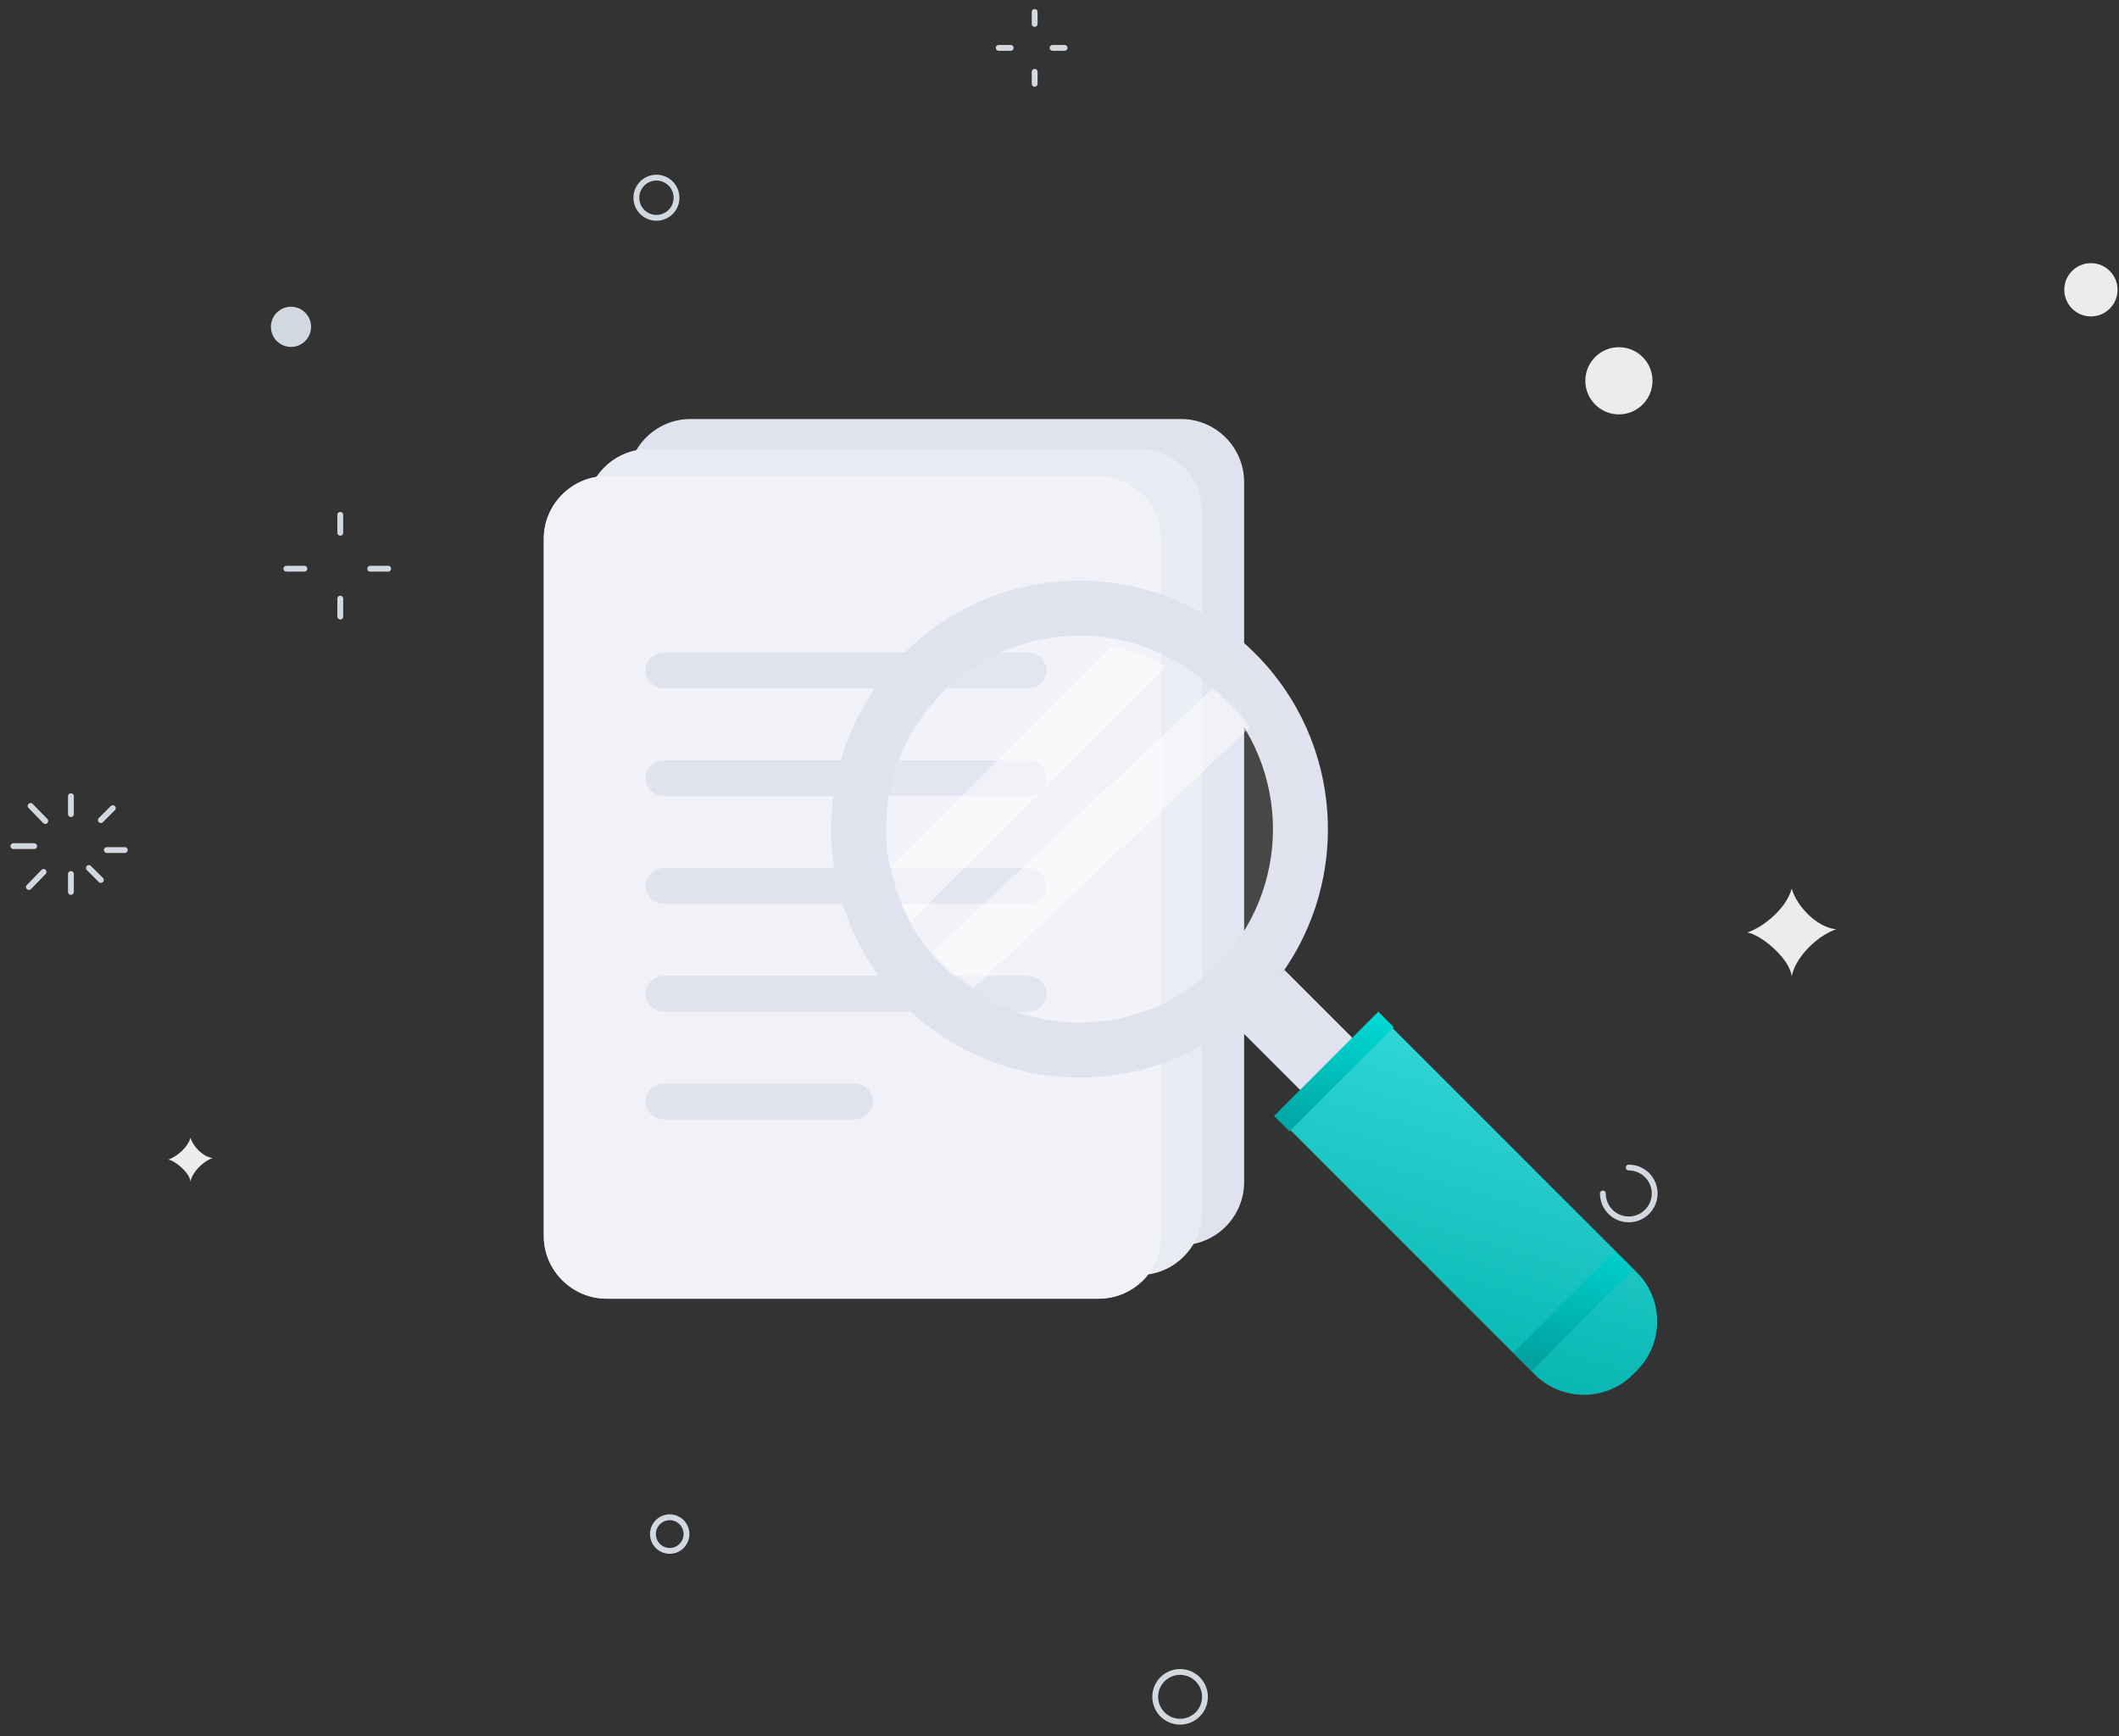 <svg width="1062" height="870" viewBox="0 0 1062 870" fill="none" xmlns="http://www.w3.org/2000/svg">
<rect x="0" y="0" width="1062" height="870" fill="#333333" stroke="none"/>
<g id="No Results">
<g id="circle">
<path id="Stroke 1" d="M35.544 399V408" stroke="#D2D8DF" stroke-width="2.921" stroke-linecap="round"/>
<g id="Group 8">
<path id="Stroke 2" d="M15.329 403.875L22.683 411.446" stroke="#D2D8DF" stroke-width="2.921" stroke-linecap="round"/>
<path id="Stroke 4" d="M6.727 424.028H17.126" stroke="#D2D8DF" stroke-width="2.921" stroke-linecap="round"/>
<path id="Stroke 6" d="M14.485 444.539L21.839 436.969" stroke="#D2D8DF" stroke-width="2.921" stroke-linecap="round"/>
</g>
<path id="Stroke 9" d="M35.544 447V438" stroke="#D2D8DF" stroke-width="2.921" stroke-linecap="round"/>
<path id="Stroke 10" d="M50.544 441L44.544 435" stroke="#D2D8DF" stroke-width="2.921" stroke-linecap="round"/>
<path id="Stroke 11" d="M62.544 426H53.544" stroke="#D2D8DF" stroke-width="2.921" stroke-linecap="round"/>
<path id="Stroke 12" d="M56.544 405L50.544 411" stroke="#D2D8DF" stroke-width="2.921" stroke-linecap="round"/>
<path id="Stroke 13" d="M518.544 6V12" stroke="#D2D8DF" stroke-width="2.921" stroke-linecap="round"/>
<path id="Stroke 15" d="M500.544 24H506.544" stroke="#D2D8DF" stroke-width="2.921" stroke-linecap="round"/>
<path id="Stroke 16" d="M518.544 42V36" stroke="#D2D8DF" stroke-width="2.921" stroke-linecap="round"/>
<path id="Stroke 17" d="M533.544 24H527.544" stroke="#D2D8DF" stroke-width="2.921" stroke-linecap="round"/>
<path id="Stroke 18" d="M170.544 258V267" stroke="#D2D8DF" stroke-width="2.921" stroke-linecap="round"/>
<path id="Stroke 19" d="M143.544 285H152.544" stroke="#D2D8DF" stroke-width="2.921" stroke-linecap="round"/>
<path id="Stroke 20" d="M170.544 309V300" stroke="#D2D8DF" stroke-width="2.921" stroke-linecap="round"/>
<path id="Stroke 21" d="M194.544 285H185.544" stroke="#D2D8DF" stroke-width="2.921" stroke-linecap="round"/>
<g id="Group 42">
<path id="Stroke 22" d="M816.305 585.117C823.474 585.117 829.289 590.933 829.289 598.105C829.289 605.278 823.474 611.092 816.305 611.092C809.136 611.092 803.321 605.278 803.321 598.105" stroke="#D2D8DF" stroke-width="2.921" stroke-linecap="round"/>
<path id="Fill 26" fill-rule="evenodd" clip-rule="evenodd" d="M875.719 467.29C883.429 464.885 895.246 455.457 897.982 445.312C900.462 454.28 910.861 464.885 920.244 465.688C909.682 469.428 899.584 480.537 897.982 489.265C896.892 480.369 882.925 468.587 875.719 467.29Z" fill="#EBECEE"/>
<path id="Fill 28" fill-rule="evenodd" clip-rule="evenodd" d="M84.352 581.116C88.208 579.914 94.115 575.201 95.482 570.129C96.722 574.61 101.921 579.914 106.612 580.317C101.332 582.184 96.284 587.74 95.482 592.104C94.937 587.656 87.954 581.764 84.352 581.116Z" fill="#EBECEE"/>
<path id="Fill 30" fill-rule="evenodd" clip-rule="evenodd" d="M155.91 163.791C155.91 169.355 151.402 173.862 145.842 173.862C140.28 173.862 135.774 169.355 135.774 163.791C135.774 158.23 140.28 153.721 145.842 153.721C151.402 153.721 155.91 158.23 155.91 163.791Z" fill="#D1D8DF"/>
<path id="Fill 32" fill-rule="evenodd" clip-rule="evenodd" d="M828.189 190.832C828.189 200.128 820.653 207.663 811.362 207.663C802.066 207.663 794.532 200.128 794.532 190.832C794.532 181.536 802.066 174 811.362 174C820.653 174 828.189 181.536 828.189 190.832Z" fill="#EBECEE"/>
<path id="Fill 34" fill-rule="evenodd" clip-rule="evenodd" d="M1061.27 145.229C1061.27 152.604 1055.3 158.58 1047.93 158.58C1040.55 158.58 1034.58 152.604 1034.58 145.229C1034.58 137.853 1040.55 131.877 1047.93 131.877C1055.3 131.877 1061.27 137.853 1061.27 145.229Z" fill="#EBECEE"/>
<path id="Stroke 36" fill-rule="evenodd" clip-rule="evenodd" d="M344.062 768.803C344.062 773.452 340.295 777.22 335.647 777.22C331.002 777.22 327.235 773.452 327.235 768.803C327.235 764.154 331.002 760.386 335.647 760.386C340.295 760.386 344.062 764.154 344.062 768.803Z" stroke="#D2D8DF" stroke-width="2.921" stroke-linecap="round"/>
<path id="Stroke 38" fill-rule="evenodd" clip-rule="evenodd" d="M339.062 99.095C339.062 104.659 334.554 109.165 328.994 109.165C323.434 109.165 318.927 104.659 318.927 99.095C318.927 93.534 323.434 89.024 328.994 89.024C334.554 89.024 339.062 93.534 339.062 99.095Z" stroke="#D2D8DF" stroke-width="2.921" stroke-linecap="round"/>
<path id="Stroke 40" fill-rule="evenodd" clip-rule="evenodd" d="M595.876 862.008C589.443 864.457 582.243 861.224 579.795 854.791C577.348 848.356 580.577 841.152 587.013 838.706C593.444 836.258 600.644 839.488 603.092 845.923C605.542 852.358 602.31 859.56 595.876 862.008Z" stroke="#D2D8DF" stroke-width="2.921" stroke-linecap="round"/>
</g>
</g>
<g id="search">
<g id="documents">
<path id="Fill 1" fill-rule="evenodd" clip-rule="evenodd" d="M592.035 624H346.021C328.706 624 314.532 609.784 314.532 592.41V241.582C314.532 224.209 328.706 210 346.021 210H592.035C609.358 210 623.532 224.209 623.532 241.582V592.41C623.532 609.784 609.358 624 592.035 624Z" fill="#E0E2EE"/>
<path id="Fill 3" fill-rule="evenodd" clip-rule="evenodd" d="M571.035 639H325.021C307.706 639 293.532 624.784 293.532 607.41V256.582C293.532 239.209 307.706 225 325.021 225H571.035C588.358 225 602.532 239.209 602.532 256.582V607.41C602.532 624.784 588.358 639 571.035 639Z" fill="#E8EBF2"/>
<path id="Fill 5" fill-rule="evenodd" clip-rule="evenodd" d="M550.609 650.842H304.087C286.735 650.842 272.532 636.685 272.532 619.383V270.008C272.532 252.706 286.735 238.556 304.087 238.556H550.609C567.968 238.556 582.171 252.706 582.171 270.008V619.383C582.171 636.685 567.968 650.842 550.609 650.842Z" fill="#D8DBEA"/>
<path id="Fill 8" fill-rule="evenodd" clip-rule="evenodd" d="M550.609 650.842H304.087C286.735 650.842 272.532 636.685 272.532 619.383V270.008C272.532 252.706 286.735 238.556 304.087 238.556H550.609C567.968 238.556 582.171 252.706 582.171 270.008V619.383C582.171 636.685 567.968 650.842 550.609 650.842Z" fill="#F1F2F7"/>
<path id="Fill 11" fill-rule="evenodd" clip-rule="evenodd" d="M515.075 345H332.989C327.789 345 323.532 340.951 323.532 336.003C323.532 331.049 327.789 327 332.989 327H515.075C520.275 327 524.532 331.049 524.532 336.003C524.532 340.951 520.275 345 515.075 345Z" fill="#E0E2EE"/>
<path id="Fill 13" fill-rule="evenodd" clip-rule="evenodd" d="M515.075 399H332.989C327.789 399 323.532 394.951 323.532 390.003C323.532 385.049 327.789 381 332.989 381H515.075C520.275 381 524.532 385.049 524.532 390.003C524.532 394.951 520.275 399 515.075 399Z" fill="#E0E2EE"/>
<path id="Fill 15" fill-rule="evenodd" clip-rule="evenodd" d="M515.075 453H332.989C327.789 453 323.532 448.951 323.532 444.003C323.532 439.056 327.789 435 332.989 435H515.075C520.275 435 524.532 439.056 524.532 444.003C524.532 448.951 520.275 453 515.075 453Z" fill="#E0E2EE"/>
<path id="Fill 17" fill-rule="evenodd" clip-rule="evenodd" d="M515.075 507H332.989C327.789 507 323.532 502.951 323.532 498.003C323.532 493.049 327.789 489 332.989 489H515.075C520.275 489 524.532 493.049 524.532 498.003C524.532 502.951 520.275 507 515.075 507Z" fill="#E0E2EE"/>
<path id="Fill 19" fill-rule="evenodd" clip-rule="evenodd" d="M428.035 561H333.029C327.807 561 323.532 556.951 323.532 552.003C323.532 547.049 327.807 543 333.029 543H428.035C433.257 543 437.532 547.049 437.532 552.003C437.532 556.951 433.257 561 428.035 561Z" fill="#E0E2EE"/>
</g>
<g id="search_2">
<path id="Fill 21" fill-rule="evenodd" clip-rule="evenodd" d="M619.797 491.21C583.387 527.614 527.019 531.721 486.097 503.615C480.867 499.958 475.89 495.851 471.248 491.21C468.858 488.829 466.606 486.371 464.483 483.783C460.238 478.615 456.52 473.104 453.474 467.409C448.107 457.791 444.457 447.585 442.465 437.036C436.036 403.952 445.648 368.342 471.248 342.755C496.908 317.091 532.524 307.542 565.613 313.908C576.157 315.962 586.372 319.61 595.992 324.916C601.695 328.03 607.131 331.748 612.307 335.992C614.888 338.106 617.346 340.366 619.728 342.755C624.378 347.396 628.546 352.366 632.135 357.602C660.253 398.51 656.138 454.875 619.797 491.21Z" fill="white" fill-opacity="0.1"/>
<path id="Fill 23" fill-rule="evenodd" clip-rule="evenodd" d="M609.608 484.041C571.729 521.927 510.342 521.92 472.455 484.041C434.617 446.203 434.617 384.809 472.504 346.929C510.342 309.091 571.729 309.091 609.566 346.929C647.446 384.809 647.446 446.203 609.608 484.041ZM629.049 327.467C580.427 278.844 501.636 278.844 453.014 327.467C404.399 376.082 404.357 454.921 452.972 503.543C497.224 547.781 566.583 551.771 615.367 515.449C620.132 511.896 624.721 507.914 629.098 503.543C633.468 499.166 637.451 494.577 640.996 489.813C677.318 441.021 673.294 371.711 629.049 327.467Z" fill="#E0E2EE"/>
<path id="Fill 25" fill-rule="evenodd" clip-rule="evenodd" d="M820.398 686.825L818.357 688.866C804.852 702.378 782.738 702.378 769.226 688.866L644.532 564.172L695.704 513L820.398 637.694C833.91 651.206 833.91 673.313 820.398 686.825Z" fill="url(#paint0_linear_4892_19405)"/>
<path id="Fill 27" fill-rule="evenodd" clip-rule="evenodd" d="M643.684 486L680.532 522.848L654.372 549L617.532 512.152C622.394 508.527 627.069 504.463 631.543 500.004C636.003 495.545 640.066 490.862 643.684 486Z" fill="#E0E2EE"/>
<path id="Fill 29" fill-rule="evenodd" clip-rule="evenodd" d="M818.532 636.161L767.686 687L758.532 677.839L809.371 627L818.532 636.161Z" fill="url(#paint1_linear_4892_19405)"/>
<path id="Fill 31" fill-rule="evenodd" clip-rule="evenodd" d="M698.532 514.76L646.293 567L638.532 559.24L690.771 507L698.532 514.76Z" fill="url(#paint2_linear_4892_19405)"/>
<path id="Fill 33" fill-rule="evenodd" clip-rule="evenodd" d="M584.532 333.896L456.421 462C451.597 453.353 448.316 444.178 446.532 434.694L557.224 324C566.702 325.853 575.885 329.126 584.532 333.896Z" fill="white" fill-opacity="0.5"/>
<path id="Fill 35" fill-rule="evenodd" clip-rule="evenodd" d="M626.532 364.345L488.031 495C483.071 491.735 478.35 488.06 473.947 483.907C471.681 481.769 469.538 479.576 467.532 477.26L607.72 345C610.175 346.899 612.507 348.921 614.766 351.059C619.168 355.212 623.129 359.659 626.532 364.345Z" fill="white" fill-opacity="0.5"/>
</g>
</g>
</g>
<defs>
<linearGradient id="paint0_linear_4892_19405" x1="738.001" y1="462" x2="669.001" y2="699" gradientUnits="userSpaceOnUse">
<stop offset="0.23" stop-color="#30D8D8"/>
<stop offset="1" stop-color="#01AFAA"/>
</linearGradient>
<linearGradient id="paint1_linear_4892_19405" x1="789.001" y1="580.5" x2="759.001" y2="700.5" gradientUnits="userSpaceOnUse">
<stop offset="0.095" stop-color="#00E3DD"/>
<stop offset="1" stop-color="#009494"/>
</linearGradient>
<linearGradient id="paint2_linear_4892_19405" x1="669.001" y1="481.5" x2="648.001" y2="588" gradientUnits="userSpaceOnUse">
<stop offset="0.095" stop-color="#00E3DD"/>
<stop offset="1" stop-color="#009494"/>
</linearGradient>
</defs>
</svg>
